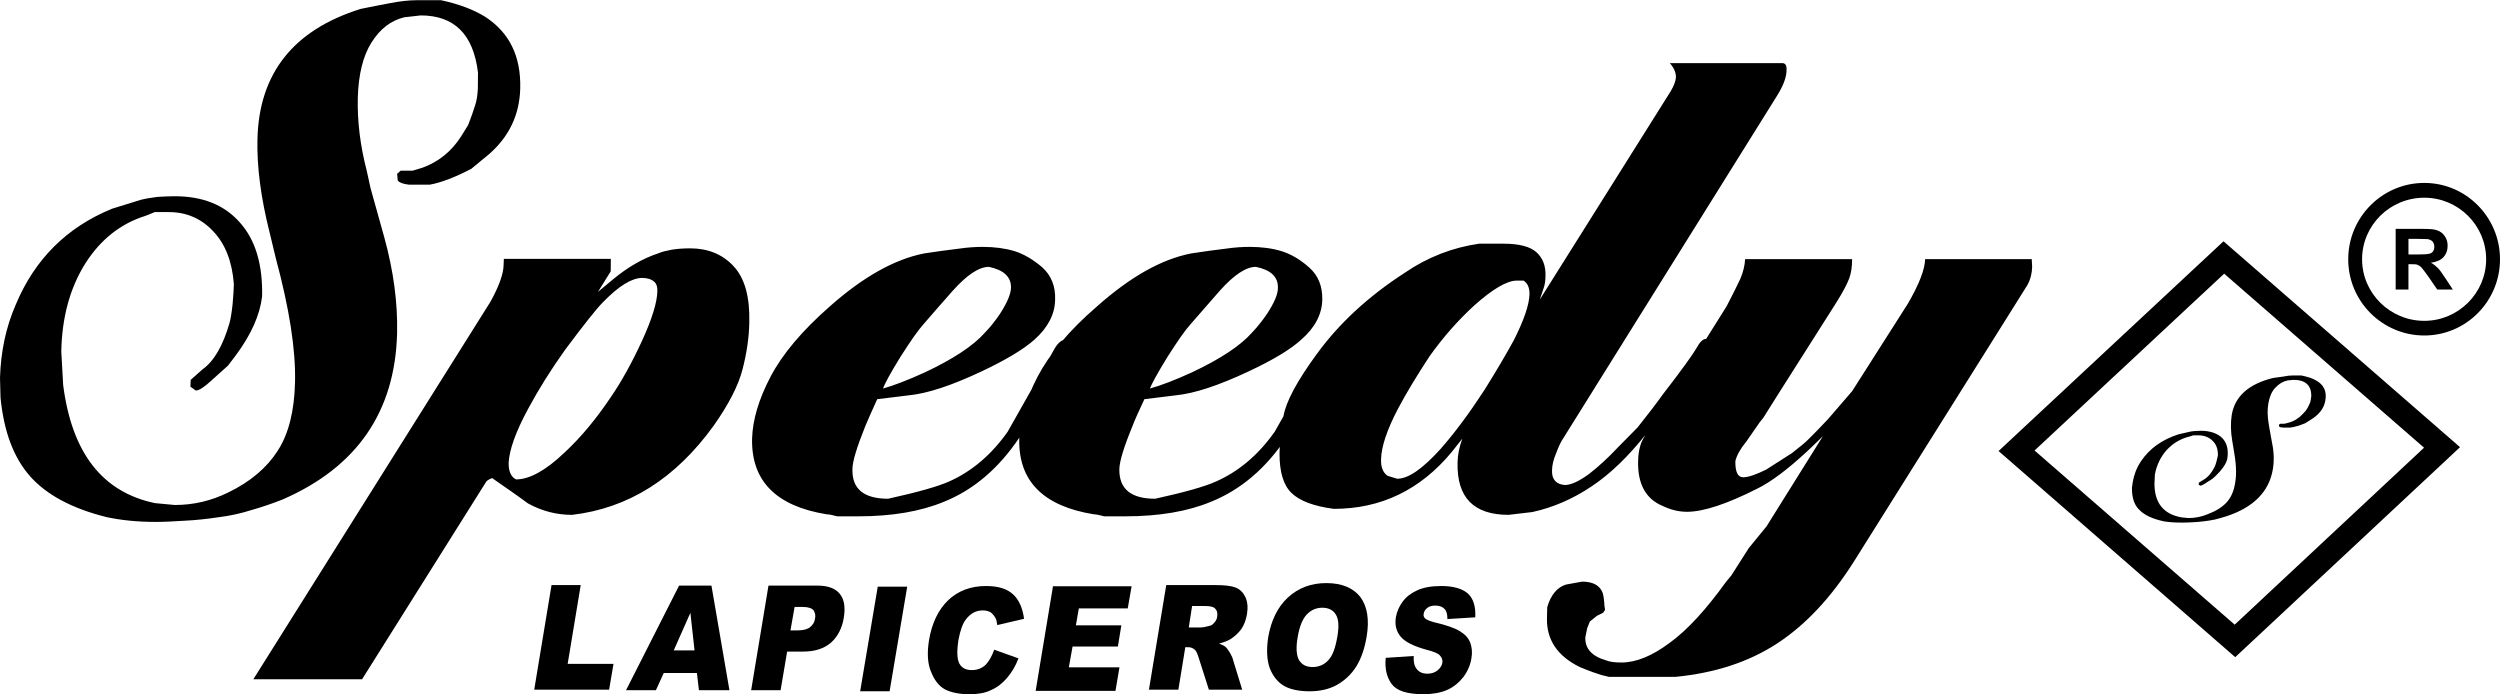 <?xml version="1.0" encoding="UTF-8"?>
<!DOCTYPE svg PUBLIC "-//W3C//DTD SVG 1.1//EN" "http://www.w3.org/Graphics/SVG/1.1/DTD/svg11.dtd">
<!-- Creator: CorelDRAW 2020 (64-Bit) -->
<svg xmlns="http://www.w3.org/2000/svg" xml:space="preserve" width="180px" height="50px" version="1.1" style="shape-rendering:geometricPrecision; text-rendering:geometricPrecision; image-rendering:optimizeQuality; fill-rule:evenodd; clip-rule:evenodd"
viewBox="0 0 187.61 52.08"
 xmlns:xlink="http://www.w3.org/1999/xlink"
 xmlns:xodm="http://www.corel.com/coreldraw/odm/2003">
 <defs>
  <style type="text/css">
   <![CDATA[
    .fil0 {fill:#000000;fill-rule:nonzero}
   ]]>
  </style>
 </defs>
 <g id="Capa_x0020_1">
  <g id="_2271135816752">
   <path class="fil0" d="M181.93 14.82c-2.58,0 -4.67,2.07 -4.67,4.62 0,2.54 2.09,4.62 4.67,4.62 2.55,0 4.64,-2.08 4.64,-4.62 0,-2.55 -2.09,-4.62 -4.64,-4.62zm0 10.34c-3.15,0 -5.71,-2.56 -5.71,-5.72 0,-3.16 2.56,-5.73 5.71,-5.73 3.13,0 5.68,2.57 5.68,5.73 0,3.16 -2.55,5.72 -5.68,5.72z"/>
   <path class="fil0" d="M152.68 33.79l15.02 13.07 14.21 -13.28 -15 -13.06 -14.23 13.27zm15.06 15.51l-17.76 -15.47 16.88 -15.74 17.75 15.45 -16.87 15.76z"/>
   <path class="fil0" d="M162.4 39.11c-0.85,-0.18 -1.48,-0.47 -1.86,-0.87 -0.39,-0.37 -0.56,-0.94 -0.55,-1.66l0.06 -0.42c0.09,-0.54 0.29,-1.07 0.61,-1.55 0.64,-0.96 1.58,-1.63 2.81,-2.03l0.78 -0.18c0.12,-0.04 0.28,-0.05 0.45,-0.07 0.16,0 0.32,-0.02 0.45,-0.02 0.72,0 1.27,0.2 1.63,0.56 0.36,0.38 0.47,0.91 0.36,1.58 -0.11,0.39 -0.4,0.79 -0.85,1.23l-0.25 0.23 -0.49 0.31c-0.2,0.14 -0.35,0.21 -0.44,0.21 -0.07,-0.05 -0.11,-0.07 -0.12,-0.09l0.03 -0.14 0.35 -0.22c0.32,-0.18 0.59,-0.5 0.83,-0.97 0.05,-0.1 0.09,-0.24 0.14,-0.42 0.04,-0.18 0.08,-0.31 0.1,-0.42 0.01,-0.47 -0.11,-0.83 -0.39,-1.1 -0.27,-0.27 -0.63,-0.42 -1.1,-0.42l-0.36 0c-0.15,0.06 -0.22,0.08 -0.27,0.09 -0.67,0.16 -1.23,0.49 -1.71,1 -0.46,0.51 -0.77,1.14 -0.9,1.86l-0.03 0.71c0.01,1.44 0.7,2.27 2.04,2.5l0.51 0.05c0.48,0 0.96,-0.09 1.42,-0.28 0.62,-0.23 1.09,-0.52 1.43,-0.88 0.33,-0.36 0.55,-0.83 0.65,-1.45 0.13,-0.69 0.08,-1.55 -0.12,-2.62l-0.09 -0.54c-0.13,-0.73 -0.13,-1.4 -0.04,-1.98 0.24,-1.39 1.27,-2.31 3.09,-2.76 0.26,-0.04 0.51,-0.07 0.78,-0.11 0.28,-0.06 0.51,-0.08 0.71,-0.08l0.65 0c0.45,0.1 0.82,0.2 1.09,0.37 0.59,0.32 0.83,0.83 0.7,1.52 -0.09,0.54 -0.43,1.01 -1.01,1.38l-0.51 0.32c-0.45,0.18 -0.83,0.29 -1.12,0.32l-0.54 0c-0.16,-0.01 -0.25,-0.03 -0.29,-0.09l0 -0.14 0.11 -0.06 0.09 0 0.21 0 0.28 -0.07c0.43,-0.11 0.79,-0.34 1.08,-0.65l0.23 -0.25c0.12,-0.16 0.19,-0.31 0.24,-0.42 0.06,-0.11 0.11,-0.22 0.13,-0.36l0.05 -0.33c0,-0.81 -0.45,-1.21 -1.34,-1.21l-0.43 0.04c-0.34,0.07 -0.65,0.25 -0.92,0.54 -0.27,0.27 -0.44,0.67 -0.53,1.16 -0.09,0.51 -0.07,1.01 0.02,1.55l0.06 0.36 0.19 1.06c0.15,0.7 0.17,1.37 0.06,2.02 -0.29,1.67 -1.45,2.84 -3.49,3.51 -0.27,0.09 -0.56,0.16 -0.85,0.24 -0.3,0.07 -0.59,0.1 -0.89,0.14 -0.31,0.04 -0.6,0.06 -0.89,0.07 -0.29,0.02 -0.54,0.02 -0.75,0.02 -0.49,0 -0.91,-0.03 -1.29,-0.09z"/>
   <path class="fil0" d="M131.23 41.12l1.34 -1.64 4.23 -6.77 -0.59 0.58 -0.6 0.57c-1.45,1.34 -2.7,2.29 -3.77,2.81 -2.26,1.14 -4.01,1.72 -5.24,1.72 -0.62,0 -1.23,-0.15 -1.83,-0.44 -1.26,-0.52 -1.88,-1.64 -1.84,-3.36 0.01,-0.58 0.1,-1.09 0.3,-1.52l1.07 -2.01 1.32 -1.79 3.95 -6.3c0.45,-0.86 0.79,-1.55 1.03,-2.06 0.21,-0.5 0.34,-1.01 0.36,-1.48l8.03 0c0,0.58 -0.07,1.05 -0.22,1.45 -0.14,0.38 -0.45,0.99 -0.96,1.8l-4.48 7.06 -1 1.59 -0.28 0.35 -1 1.44c-0.44,0.53 -0.71,1.02 -0.82,1.45 -0.02,0.82 0.18,1.23 0.58,1.23 0.4,0 0.96,-0.2 1.72,-0.57l1.94 -1.24c0.63,-0.49 1.07,-0.85 1.3,-1.1 0.25,-0.24 0.71,-0.71 1.39,-1.43 1.18,-1.36 1.77,-2.06 1.83,-2.12l4.16 -6.53c0.87,-1.48 1.3,-2.62 1.32,-3.38l8 0 0.03 0.58c-0.01,0.47 -0.12,0.94 -0.36,1.37 -0.39,0.63 -0.76,1.22 -1.09,1.74l-11.93 19.01c-1.72,2.72 -3.64,4.76 -5.77,6.15 -2.12,1.38 -4.65,2.21 -7.64,2.5l-2.35 0 -1.03 0 -0.8 0 -0.78 0 -0.57 -0.14 -0.66 -0.22 -0.45 -0.17 -0.52 -0.21c-1.68,-0.83 -2.5,-2.05 -2.46,-3.67l0.02 -0.82c0.27,-0.94 0.76,-1.5 1.41,-1.7l1.21 -0.22c0.83,0 1.35,0.3 1.55,0.87 0.04,0.15 0.08,0.35 0.1,0.6 0.01,0.24 0.03,0.45 0.07,0.65l-0.15 0.22 -0.45 0.22 -0.54 0.43 -0.2 0.5 -0.14 0.68c-0.04,0.86 0.5,1.44 1.59,1.75 0.21,0.09 0.59,0.15 1.12,0.15 1.09,0 2.3,-0.49 3.61,-1.47 1.33,-0.96 2.72,-2.48 4.22,-4.56l0.42 -0.51 1.3 -2.04zm-16.9 -20.08l-0.5 0c-0.74,0 -1.81,0.63 -3.19,1.86 -1.21,1.11 -2.33,2.37 -3.36,3.82 -0.94,1.43 -1.74,2.75 -2.37,3.94 -0.84,1.6 -1.25,2.86 -1.27,3.8 -0.02,0.58 0.15,1 0.49,1.23l0.72 0.22c0.84,0 1.9,-0.74 3.26,-2.24 1.07,-1.22 2.17,-2.7 3.3,-4.44 0.9,-1.44 1.62,-2.67 2.18,-3.69 0.76,-1.5 1.17,-2.67 1.19,-3.49 0,-0.49 -0.14,-0.81 -0.45,-1.01zm-3.33 -2.77l1.83 0c1.18,0 2.01,0.22 2.48,0.65 0.47,0.43 0.69,1.02 0.67,1.74 0,0.38 -0.05,0.72 -0.16,1.01 -0.09,0.27 -0.18,0.54 -0.27,0.8l9.82 -15.63c0.25,-0.42 0.38,-0.76 0.4,-1.07 0,-0.34 -0.15,-0.7 -0.46,-1.05l8.45 0c0.22,0 0.33,0.18 0.31,0.51 0,0.54 -0.24,1.17 -0.69,1.9l-16.04 25.7c-0.2,0.29 -0.38,0.67 -0.56,1.16 -0.2,0.47 -0.31,0.91 -0.31,1.31 -0.02,0.66 0.31,1.03 0.96,1.08 0.47,0 1.08,-0.29 1.82,-0.83 0.72,-0.56 1.45,-1.23 2.16,-1.99l1.48 -1.5c0.85,-1.07 1.48,-1.89 1.88,-2.46 1.45,-1.87 2.28,-3.04 2.54,-3.49 0.25,-0.46 0.48,-0.69 0.7,-0.69 0.13,0.05 0.2,0.12 0.24,0.21 0,0.09 0.03,0.17 0.08,0.22 -0.05,0.35 -0.41,1.05 -1.1,2.15l-0.54 0.71 -3.08 3.74c-1.39,1.78 -2.8,3.13 -4.21,4.06 -1.41,0.94 -2.89,1.57 -4.41,1.9l-1.78 0.21c-2.62,0 -3.89,-1.3 -3.83,-3.92 0.01,-0.58 0.13,-1.18 0.36,-1.8l-0.81 1.02c-2.36,2.84 -5.31,4.25 -8.84,4.25 -1.51,-0.2 -2.56,-0.6 -3.17,-1.19 -0.62,-0.6 -0.91,-1.61 -0.9,-3.02 0.02,-0.78 0.13,-1.69 0.3,-2.76 0.18,-1.06 1.01,-2.62 2.49,-4.64 1.7,-2.34 3.91,-4.36 6.6,-6.1 1.72,-1.18 3.59,-1.9 5.59,-2.19zm-24.71 10.87c0.84,-0.23 1.88,-0.63 3.15,-1.21 2.15,-1.01 3.65,-2.01 4.5,-2.97 0.44,-0.46 0.82,-0.95 1.14,-1.42 0.55,-0.84 0.82,-1.47 0.82,-1.96 0.02,-0.81 -0.52,-1.34 -1.65,-1.57 -0.74,0 -1.64,0.59 -2.71,1.79 -0.85,0.96 -1.57,1.81 -2.21,2.53 -0.4,0.44 -0.96,1.25 -1.72,2.44 -0.74,1.2 -1.17,2 -1.32,2.37zm1.94 0.51l-2.35 0.29c-0.4,0.87 -0.71,1.52 -0.89,2.01 -0.65,1.57 -0.98,2.66 -0.99,3.24 -0.02,1.48 0.86,2.22 2.69,2.22 2.23,-0.49 3.75,-0.92 4.58,-1.3 1.71,-0.76 3.18,-2.01 4.39,-3.73l3.49 -6.18c0.28,-0.48 0.57,-0.73 0.88,-0.73 0.08,0.05 0.14,0.22 0.18,0.51l-3.68 6.85c-1.53,2.3 -3.42,3.91 -5.66,4.81 -1.76,0.73 -3.91,1.09 -6.42,1.09l-0.85 0 -0.73 0c-0.34,-0.09 -0.6,-0.15 -0.77,-0.15 -3.82,-0.61 -5.69,-2.51 -5.61,-5.68 0.03,-1.39 0.49,-2.94 1.37,-4.64 0.89,-1.7 2.37,-3.48 4.47,-5.29 2.48,-2.2 4.83,-3.54 7.07,-3.97 0.96,-0.15 1.79,-0.26 2.54,-0.35 0.74,-0.11 1.35,-0.14 1.84,-0.14 0.91,0 1.7,0.11 2.39,0.32 0.71,0.22 1.39,0.62 2.06,1.21 0.69,0.6 1.02,1.42 1,2.43 -0.02,1.08 -0.54,2.1 -1.58,3 -0.79,0.73 -2.11,1.52 -3.96,2.39 -2.2,1.03 -4.02,1.65 -5.46,1.79zm-21.96 -0.51c0.81,-0.23 1.86,-0.63 3.13,-1.21 2.15,-1.01 3.65,-2.01 4.5,-2.97 0.45,-0.46 0.82,-0.95 1.14,-1.42 0.54,-0.84 0.81,-1.47 0.83,-1.96 0.02,-0.81 -0.54,-1.34 -1.66,-1.57 -0.74,0 -1.63,0.59 -2.71,1.79 -0.86,0.96 -1.58,1.81 -2.21,2.53 -0.4,0.44 -0.96,1.25 -1.72,2.44 -0.74,1.2 -1.18,2 -1.3,2.37zm1.93 0.51l-2.37 0.29c-0.4,0.87 -0.68,1.52 -0.89,2.01 -0.63,1.57 -0.97,2.66 -0.97,3.24 -0.04,1.48 0.85,2.22 2.68,2.22 2.22,-0.49 3.74,-0.92 4.59,-1.3 1.7,-0.76 3.17,-2.01 4.38,-3.73l3.49 -6.18c0.27,-0.48 0.56,-0.73 0.87,-0.73 0.09,0.05 0.14,0.22 0.18,0.51l-3.67 6.85c-1.54,2.3 -3.42,3.91 -5.66,4.81 -1.76,0.73 -3.91,1.09 -6.43,1.09l-0.85 0 -0.72 0c-0.34,-0.09 -0.6,-0.15 -0.78,-0.15 -3.81,-0.61 -5.68,-2.51 -5.61,-5.68 0.04,-1.39 0.49,-2.94 1.38,-4.64 0.89,-1.7 2.39,-3.48 4.46,-5.29 2.48,-2.2 4.86,-3.54 7.08,-3.97 0.96,-0.15 1.81,-0.26 2.55,-0.35 0.74,-0.11 1.34,-0.14 1.83,-0.14 0.9,0 1.7,0.11 2.4,0.32 0.69,0.22 1.38,0.62 2.07,1.21 0.67,0.6 1.01,1.42 0.97,2.43 -0.01,1.08 -0.54,2.1 -1.55,3 -0.82,0.73 -2.14,1.52 -3.98,2.39 -2.19,1.03 -4.02,1.65 -5.45,1.79zm-19.1 -8.52c-0.22,-0.2 -0.53,-0.29 -0.91,-0.29 -0.77,0 -1.75,0.6 -2.91,1.79 -0.53,0.53 -1.48,1.74 -2.87,3.6 -1.07,1.5 -1.99,2.97 -2.77,4.42 -0.96,1.77 -1.43,3.13 -1.47,4.09 0,0.63 0.18,1.04 0.56,1.22 1,0 2.21,-0.66 3.62,-2 1.25,-1.16 2.4,-2.55 3.49,-4.18 0.8,-1.16 1.58,-2.57 2.34,-4.22 0.76,-1.66 1.13,-2.89 1.15,-3.71 0.02,-0.34 -0.07,-0.58 -0.23,-0.72zm-21.93 29.83l-8.16 0 17.8 -28.34c0.64,-1.16 0.96,-2.07 0.98,-2.7l0.02 -0.51 8.03 0 -0.01 0.94 -0.96 1.54 1.13 -0.94c1.11,-0.92 2.25,-1.58 3.44,-1.97 0.22,-0.1 0.55,-0.18 0.98,-0.26 0.44,-0.07 0.9,-0.1 1.37,-0.1 1.34,0 2.44,0.45 3.26,1.34 0.83,0.88 1.23,2.29 1.18,4.23 -0.02,1.14 -0.2,2.33 -0.51,3.52 -0.31,1.2 -1.03,2.61 -2.15,4.2 -2.88,4 -6.43,6.22 -10.64,6.71 -1.18,0 -2.28,-0.29 -3.31,-0.86 -0.89,-0.66 -1.79,-1.27 -2.69,-1.9 -0.26,0.1 -0.42,0.21 -0.46,0.3l-9.3 14.8zm-19.17 -12.17c-2.57,-0.64 -4.47,-1.65 -5.72,-3.04 -1.25,-1.4 -1.99,-3.37 -2.24,-5.92l-0.04 -1.5c0.06,-1.93 0.43,-3.76 1.18,-5.48 1.43,-3.42 3.83,-5.81 7.22,-7.2l2.16 -0.67c0.35,-0.09 0.76,-0.16 1.25,-0.22 0.47,-0.03 0.91,-0.05 1.31,-0.05 2.09,0 3.72,0.65 4.88,1.97 1.18,1.32 1.72,3.16 1.67,5.55 -0.17,1.4 -0.82,2.86 -1.96,4.4l-0.6 0.79 -1.28 1.15c-0.51,0.47 -0.89,0.72 -1.14,0.72 -0.22,-0.15 -0.35,-0.25 -0.4,-0.29l0.02 -0.51 0.89 -0.79c0.87,-0.62 1.53,-1.78 2.02,-3.46 0.09,-0.32 0.17,-0.81 0.24,-1.47 0.05,-0.64 0.09,-1.13 0.09,-1.48 -0.13,-1.66 -0.63,-2.98 -1.54,-3.94 -0.89,-0.96 -2.01,-1.45 -3.34,-1.45l-1.06 0c-0.36,0.15 -0.59,0.25 -0.72,0.29 -1.84,0.58 -3.35,1.77 -4.49,3.57 -1.13,1.8 -1.75,3.99 -1.8,6.6l0.14 2.51c0.65,5.11 2.95,8.05 6.89,8.87l1.49 0.14c1.39,0 2.73,-0.31 4.01,-0.94 1.67,-0.81 2.9,-1.86 3.71,-3.13 0.82,-1.26 1.25,-2.98 1.3,-5.14 0.06,-2.46 -0.43,-5.55 -1.44,-9.3l-0.47 -1.95c-0.65,-2.58 -0.96,-4.92 -0.91,-6.98 0.11,-4.94 2.69,-8.21 7.75,-9.79 0.7,-0.14 1.44,-0.29 2.2,-0.43 0.76,-0.15 1.43,-0.22 1.99,-0.22l1.84 0c1.35,0.29 2.45,0.71 3.32,1.25 1.81,1.18 2.68,2.96 2.62,5.37 -0.05,1.97 -0.83,3.62 -2.35,4.94l-1.32 1.09c-1.25,0.65 -2.28,1.04 -3.11,1.19l-1.58 0c-0.43,-0.05 -0.7,-0.15 -0.83,-0.31l-0.05 -0.5 0.27 -0.24 0.25 0 0.65 0 0.73 -0.22c1.19,-0.43 2.17,-1.21 2.89,-2.33l0.54 -0.87c0.24,-0.63 0.42,-1.12 0.53,-1.5 0.12,-0.36 0.18,-0.78 0.2,-1.27l0.01 -1.16c-0.34,-2.87 -1.77,-4.3 -4.3,-4.3l-1.23 0.14c-1,0.24 -1.81,0.86 -2.46,1.89 -0.64,1.01 -0.98,2.4 -1.03,4.16 -0.04,1.75 0.18,3.58 0.67,5.46l0.29 1.32 1.03 3.69c0.69,2.51 1.01,4.9 0.96,7.18 -0.15,5.9 -3.01,10.06 -8.6,12.49 -0.74,0.29 -1.52,0.56 -2.33,0.79 -0.82,0.26 -1.65,0.44 -2.48,0.54 -0.87,0.13 -1.7,0.22 -2.53,0.26 -0.81,0.05 -1.54,0.09 -2.15,0.09 -1.4,0 -2.64,-0.13 -3.71,-0.36z"/>
   <polygon class="fil0" points="41.39,43.89 43.58,43.89 42.6,49.8 46.04,49.8 45.71,51.74 40.09,51.74 "/>
   <path class="fil0" d="M52.12 48.79l-0.31 -2.82 -1.25 2.82 1.56 0zm0.18 1.7l-2.49 0 -0.59 1.29 -2.24 0 3.98 -7.85 2.43 0 1.35 7.85 -2.29 0 -0.15 -1.29z"/>
   <path class="fil0" d="M59.32 47.29l0.54 0c0.44,0 0.75,-0.09 0.94,-0.25 0.2,-0.17 0.33,-0.37 0.36,-0.62 0.06,-0.25 0,-0.45 -0.1,-0.63 -0.13,-0.16 -0.4,-0.26 -0.82,-0.26l-0.61 0 -0.31 1.76zm-1.65 -3.36l3.68 0c0.79,0 1.35,0.21 1.68,0.63 0.33,0.41 0.42,1.01 0.29,1.79 -0.13,0.79 -0.46,1.41 -0.96,1.86 -0.51,0.44 -1.2,0.67 -2.08,0.67l-1.21 0 -0.49 2.9 -2.21 0 1.3 -7.85z"/>
   <polygon class="fil0" points="65.87,44.01 68.08,44.01 66.76,51.86 64.55,51.86 "/>
   <path class="fil0" d="M74.61 48.74l1.82 0.65c-0.23,0.6 -0.52,1.08 -0.87,1.48 -0.34,0.4 -0.74,0.71 -1.19,0.9 -0.43,0.22 -0.98,0.31 -1.61,0.31 -0.78,0 -1.39,-0.13 -1.84,-0.36 -0.46,-0.25 -0.8,-0.69 -1.05,-1.32 -0.26,-0.61 -0.31,-1.41 -0.15,-2.39 0.22,-1.3 0.71,-2.29 1.45,-3 0.74,-0.69 1.68,-1.05 2.82,-1.05 0.91,0 1.57,0.2 2.03,0.62 0.43,0.39 0.72,1.01 0.83,1.84l-2.01 0.47c-0.03,-0.23 -0.07,-0.41 -0.13,-0.52 -0.1,-0.18 -0.23,-0.33 -0.37,-0.44 -0.17,-0.09 -0.36,-0.14 -0.58,-0.14 -0.51,0 -0.92,0.22 -1.27,0.67 -0.25,0.32 -0.43,0.83 -0.56,1.53 -0.14,0.88 -0.11,1.47 0.07,1.8 0.18,0.32 0.49,0.48 0.92,0.48 0.44,0 0.76,-0.14 1.04,-0.39 0.25,-0.26 0.47,-0.64 0.65,-1.14z"/>
   <polygon class="fil0" points="79.02,43.98 84.92,43.98 84.63,45.64 80.96,45.64 80.74,46.91 84.15,46.91 83.89,48.5 80.49,48.5 80.21,50.06 84.01,50.06 83.71,51.83 77.72,51.83 "/>
   <path class="fil0" d="M89.21 47.07l0.92 0c0.1,0 0.31,-0.03 0.59,-0.11 0.17,-0.03 0.29,-0.1 0.4,-0.25 0.13,-0.13 0.2,-0.27 0.22,-0.45 0.04,-0.26 0,-0.45 -0.13,-0.58 -0.1,-0.15 -0.38,-0.22 -0.77,-0.22l-0.98 0 -0.25 1.61zm-2.99 4.67l1.3 -7.85 3.67 0c0.68,0 1.18,0.05 1.52,0.18 0.35,0.13 0.58,0.38 0.75,0.72 0.16,0.35 0.2,0.78 0.12,1.27 -0.07,0.43 -0.21,0.81 -0.43,1.14 -0.24,0.31 -0.51,0.56 -0.83,0.76 -0.2,0.12 -0.49,0.23 -0.84,0.32 0.26,0.09 0.44,0.19 0.53,0.29 0.07,0.06 0.16,0.2 0.29,0.4 0.12,0.22 0.2,0.38 0.22,0.49l0.7 2.28 -2.5 0 -0.77 -2.41c-0.1,-0.31 -0.18,-0.5 -0.29,-0.59 -0.14,-0.13 -0.31,-0.19 -0.51,-0.19l-0.2 0 -0.52 3.19 -2.21 0z"/>
   <path class="fil0" d="M97.38 47.81c-0.14,0.8 -0.09,1.38 0.11,1.72 0.22,0.34 0.54,0.51 1.01,0.51 0.47,0 0.87,-0.17 1.18,-0.51 0.33,-0.34 0.54,-0.94 0.69,-1.83 0.12,-0.74 0.09,-1.26 -0.13,-1.61 -0.21,-0.34 -0.56,-0.5 -1.01,-0.5 -0.45,0 -0.83,0.16 -1.16,0.5 -0.33,0.35 -0.56,0.93 -0.69,1.72zm-2.21 0c0.22,-1.28 0.71,-2.27 1.47,-2.98 0.78,-0.72 1.74,-1.09 2.89,-1.09 1.18,0 2.03,0.37 2.56,1.05 0.52,0.71 0.68,1.7 0.47,2.95 -0.15,0.92 -0.42,1.68 -0.78,2.26 -0.38,0.6 -0.87,1.05 -1.45,1.38 -0.58,0.32 -1.26,0.48 -2.06,0.48 -0.8,0 -1.45,-0.14 -1.92,-0.41 -0.49,-0.29 -0.83,-0.74 -1.07,-1.34 -0.21,-0.61 -0.25,-1.37 -0.11,-2.3z"/>
   <path class="fil0" d="M103.99 49.35l2.1 -0.14c-0.02,0.37 0.03,0.67 0.14,0.85 0.18,0.32 0.47,0.48 0.89,0.48 0.3,0 0.57,-0.09 0.76,-0.25 0.19,-0.16 0.32,-0.34 0.36,-0.56 0.03,-0.2 -0.02,-0.38 -0.17,-0.54 -0.12,-0.16 -0.46,-0.31 -1.03,-0.45 -0.94,-0.26 -1.57,-0.57 -1.91,-0.96 -0.35,-0.4 -0.48,-0.91 -0.37,-1.52 0.08,-0.4 0.24,-0.78 0.51,-1.14 0.27,-0.36 0.63,-0.63 1.11,-0.85 0.45,-0.2 1.04,-0.31 1.78,-0.31 0.91,0 1.58,0.2 1.99,0.56 0.42,0.38 0.6,0.98 0.56,1.79l-2.09 0.13c0,-0.35 -0.07,-0.62 -0.22,-0.76 -0.14,-0.16 -0.38,-0.25 -0.69,-0.25 -0.25,0 -0.45,0.05 -0.61,0.18 -0.15,0.12 -0.24,0.27 -0.26,0.43 -0.03,0.13 0,0.23 0.09,0.34 0.1,0.1 0.33,0.2 0.69,0.3 0.93,0.21 1.58,0.45 1.95,0.68 0.39,0.24 0.64,0.52 0.77,0.87 0.12,0.34 0.16,0.74 0.08,1.16 -0.08,0.5 -0.28,0.97 -0.61,1.41 -0.33,0.41 -0.72,0.74 -1.21,0.96 -0.49,0.21 -1.09,0.32 -1.77,0.32 -1.22,0 -2.01,-0.25 -2.39,-0.76 -0.38,-0.52 -0.53,-1.17 -0.45,-1.97z"/>
   <path class="fil0" d="M180.74 19.08l0.71 0c0.45,0 0.75,-0.02 0.87,-0.06 0.11,-0.02 0.21,-0.09 0.27,-0.18 0.07,-0.11 0.09,-0.22 0.09,-0.35 0,-0.16 -0.05,-0.27 -0.13,-0.38 -0.08,-0.09 -0.21,-0.15 -0.35,-0.18 -0.09,0 -0.31,-0.02 -0.71,-0.02l-0.75 0 0 1.17zm-0.96 2.63l0 -4.55 2.02 0c0.52,0 0.88,0.02 1.1,0.11 0.25,0.09 0.42,0.22 0.57,0.44 0.14,0.2 0.21,0.44 0.21,0.71 0,0.36 -0.11,0.64 -0.32,0.87 -0.21,0.22 -0.52,0.35 -0.93,0.41 0.2,0.11 0.37,0.25 0.5,0.38 0.14,0.13 0.33,0.4 0.56,0.75l0.58 0.88 -1.17 0 -0.68 -0.99c-0.25,-0.35 -0.42,-0.57 -0.5,-0.66 -0.11,-0.11 -0.19,-0.16 -0.29,-0.2 -0.11,-0.05 -0.27,-0.05 -0.5,-0.05l-0.19 0 0 1.9 -0.96 0z"/>
  </g>
 </g>
</svg>
